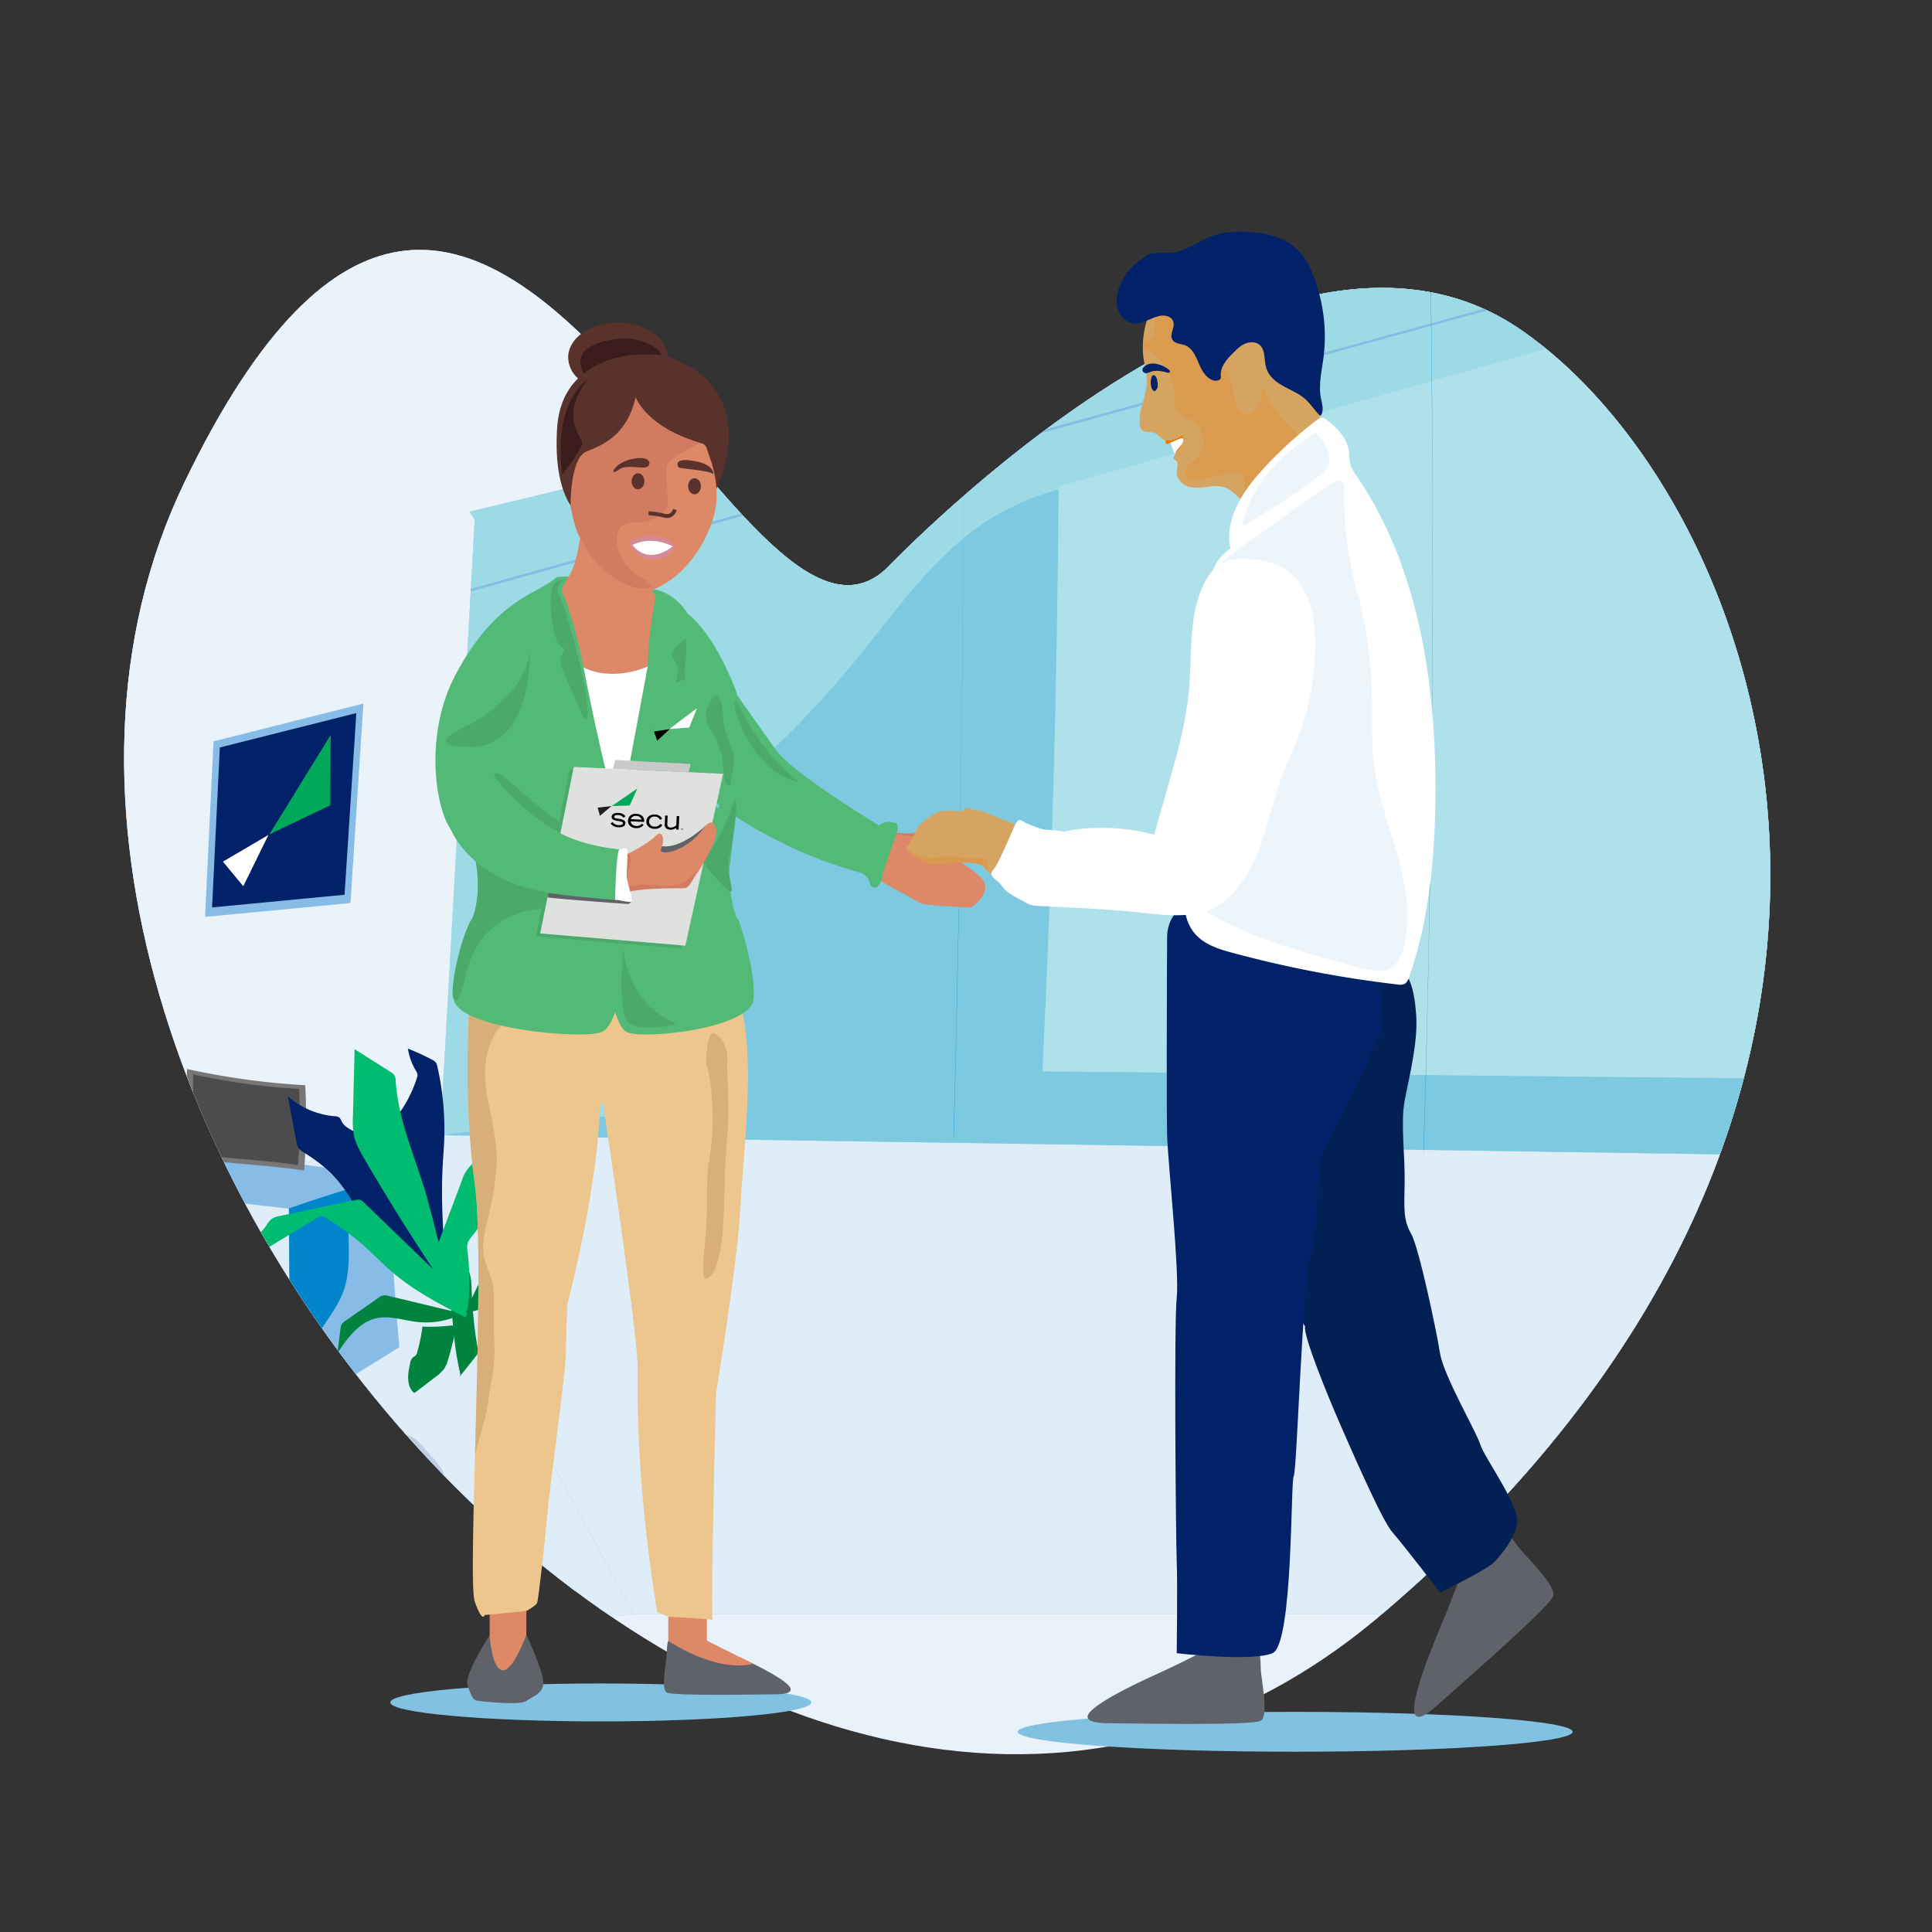 <svg xmlns="http://www.w3.org/2000/svg" xmlns:xlink="http://www.w3.org/1999/xlink" viewBox="0 0 1000 1000"><rect x="0" y="0" width="1000" height="1000" fill="#333333" stroke="none"/><defs><style>.cls-1,.cls-34{fill:none;}.cls-2{fill:#d6a461;}.cls-3{fill:#e9f2fa;}.cls-4{clip-path:url(#clip-path);}.cls-5{fill:#87bce6;}.cls-6{fill:#eaf2fa;}.cls-7{opacity:0.75;}.cls-8{fill:#fcfefd;}.cls-9{opacity:0.15;}.cls-10{fill:#012169;}.cls-11{fill:#0085ca;}.cls-12{fill:#777;}.cls-13{fill:#fff;}.cls-14{fill:#00bc70;}.cls-15{fill:#4c4c4c;}.cls-16{opacity:0.5;}.cls-17,.cls-44{opacity:0.2;}.cls-18{fill:#00c7b1;}.cls-19{fill:#00833e;}.cls-20{fill:#00a95a;}.cls-21{fill:#81c2e2;}.cls-22{fill:#5f6369;}.cls-23{fill:#dd8968;}.cls-24{fill:#edc68e;}.cls-25{clip-path:url(#clip-path-2);}.cls-26{fill:#d8af79;}.cls-27{fill:#52b977;}.cls-28{fill:#59322c;}.cls-29{fill:#4ba96a;}.cls-30{fill:#009448;}.cls-31{fill:#082364;}.cls-32{fill:#3a1c1a;}.cls-33{fill:#d17b61;}.cls-34{stroke:#59322c;stroke-miterlimit:10;stroke-width:2px;}.cls-35{fill:#d68996;}.cls-36{fill:#dfe1df;}.cls-37{fill:#231f20;}.cls-38{fill:#221f1f;}.cls-39{fill:#c9c9c9;}.cls-40{fill:#022054;}.cls-41,.cls-44{fill:#ec7700;}.cls-42{clip-path:url(#clip-path-3);}.cls-43{clip-path:url(#clip-path-4);}</style><clipPath id="clip-path"><path class="cls-1" d="M458.13,294.91c3.94-3.53,201.14-212.65,329.28-124.06s239,400.49-72.75,665.21S-60.65,573.43,95.5,249.61,378.48,366.35,458.13,294.91Z"/></clipPath><clipPath id="clip-path-2"><path class="cls-1" d="M383.23,625.32c1.18-26.18,8.18-77.62,0-105.22-4.25-14.34-15.72-7.78-25.81,2-30.25-1.86-92.68-4.56-114.7,3.12,0,0-2.88,45.34,3,87.22s-4,205,0,216.5,5.19,7,5.19,7l21.56-2.07s4.8-2.68,5.52-4.15,4.45-35.21,5.39-46.87,9.83-75.56,9.6-83.36c-.12-3.94.27-14.67.68-24.34,4.38-17,15.16-62.24,16.83-100.51,3-10.9,3.79-17.23,5.55-10.36,2,7.67,18.68,106,19.21,111.57s-4.43,48.54-3.35,55.57,14,105.38,14,105.38,24.31,2.45,23,1.63c-.91-.57.45-72.24,1.74-117.37C370.61,721.13,382.05,651.49,383.23,625.32Z"/></clipPath><clipPath id="clip-path-3"><path class="cls-2" d="M603.38,149c-9.23,9.69-13.58,24.44-11.23,38.06a67.5,67.5,0,0,1,1.47,9.11c.27,7.73-4,15-3.79,22.75a5.66,5.66,0,0,0,.82,3.13c1.68,2.29,5.2,1.06,7.64,2.35,1.25.66,2.12,2,3.31,2.77,3.09,2.08,7.09.21,10.29-1.65,1.07,1.72.35,4.08-.79,5.74s-2.68,3-3.46,4.94a1.56,1.56,0,0,0,0,1.48c.24.34.67.41,1,.62,1.56.92.69,3.41.44,5.31-.48,3.56,2.28,6.88,5.45,8.06s6.64.75,10,.34,6.83-.77,10,.52c4.12,1.7,6.85,5.94,10.7,8.27,5.25,3.18,11.75,2.38,17.69,1.19a48.82,48.82,0,0,0,13.42-4.25,21.69,21.69,0,0,0,10-10.2c3.3-7.57,1.1-16.45-1.15-24.45l-4-14.23c-2.38-8.44-4.75-16.88-7.67-25.12-4.33-12.23-10.33-24.55-20.6-31.62-11.66-8-26.52-7.8-40.33-6.64-3.66.31-7.87,1-9.76,4.38"/></clipPath><clipPath id="clip-path-4"><path class="cls-1" d="M524.86,426.54s-15.37-6.26-16.53-6.62-8.52-1.73-8.52-1.73-1.25,2.09-3,1.73a33.56,33.56,0,0,0-10.16,0c-3.69.63-10.2,6.62-11.13,7.62s-3.73,7-4.66,9-3.72,1,0,4.47,9.55,7,15,6.24a114.23,114.23,0,0,1,13.84-.73c1.86,0,8.62.18,9.9,2.59s6.13,5.23,6.13,5.23,12.25-20.2,12.54-21.5,1.87-3.42,1.55-4.35S524.86,426.54,524.86,426.54Z"/></clipPath></defs><g id="Become_a_Member" data-name="Become a Member"><path class="cls-3" d="M458.13,294.91c3.94-3.53,201.14-212.65,329.28-124.06s239,400.49-72.75,665.21S-60.65,573.43,95.5,249.61,378.48,366.35,458.13,294.91Z"/><g class="cls-4"><path class="cls-5" d="M1208,759.83a2457.19,2457.19,0,0,1-529.5,30.8c-98.32-4.93-198.22-15.66-294.25,6-84,19-161.33,62.06-245.88,78.45-108.88,21.11-220.83-3.44-329-27.89"/><path class="cls-5" d="M-188.7,852.88c-33.05-32.55-51.38-79.51-49.11-125.84.62-12.75,2.9-25.89,10.07-36.45C-206.58,659.42-160,667-122.6,671c65,7,139.55-13.74,170.45-71.4C74,550.88,62,491,44.77,438.51S5.42,332.14,13.25,277.44c7.39-51.65,41.32-96.55,82.89-128.09S186.7,97.83,235.28,78.77C540.73-41.09,863.24-140.55,1176.57-238V765c-174.7,29.34-321.15,34.52-498.07,25.64-98.32-4.93-198.22-15.66-294.25,6-84,19-161.33,62.06-245.88,78.45-108.88,21.11-220.83-3.44-329-27.89"/><path class="cls-6" d="M-188.7,852.88c-33.05-32.55-51.38-79.51-49.11-125.84.62-12.75,2.9-25.89,10.07-36.45C-206.58,659.42-160,667-122.6,671c65,7,139.55-13.74,170.45-71.4C74,550.88,62,491,44.77,438.51S5.42,332.14,13.25,277.44c7.39-51.65,41.32-96.55,82.89-128.09S186.7,97.83,235.28,78.77C540.73-41.09,863.24-140.55,1176.57-238V765c-174.7,29.34-321.15,34.52-498.07,25.64-98.32-4.93-198.22-15.66-294.25,6-84,19-161.33,62.06-245.88,78.45-108.88,21.11-220.83-3.44-329-27.89"/><path class="cls-5" d="M330,835.45c-54.92,5.17-110.18,5.39-165.34,5.61-40.95.17-82.08.32-122.59-5.66C34.81,834.34,27.37,833,21.26,829,14.43,824.5,10,817.24,5.05,810.77a101.68,101.68,0,0,0-72-38.77c-19-1.41-39.33,2.36-56.29-6.32-7.89-4-14.26-10.44-20.49-16.74l-32.66-33c-6.92-7-14.21-14.7-15.65-24.44,43.1-8.13,86.33-16.29,128-29.85,42.09-13.69,82.44-32.81,125.38-43.51,31.71-7.9,64.31-11.06,96.4-17,10.27-1.88,33.2-11.36,40.49-5.6,1.89,1.5,3.35,6.2,4.49,8.32q19.42,36,38.9,71.92L328,835.42"/><g class="cls-7"><path class="cls-8" d="M330,835.45c-54.92,5.17-110.18,5.39-165.34,5.61-40.95.17-82.08.32-122.59-5.66C34.81,834.34,27.37,833,21.26,829,14.43,824.5,10,817.24,5.05,810.77a101.68,101.68,0,0,0-72-38.77c-19-1.41-39.33,2.36-56.29-6.32-7.89-4-14.26-10.44-20.49-16.74l-32.66-33c-6.92-7-14.21-14.7-15.65-24.44,43.1-8.13,86.33-16.29,128-29.85,42.09-13.69,82.44-32.81,125.38-43.51,31.71-7.9,64.31-11.06,96.4-17,10.27-1.88,33.2-11.36,40.49-5.6,1.89,1.5,3.35,6.2,4.49,8.32q19.42,36,38.9,71.92L328,835.42"/></g><g class="cls-9"><path class="cls-10" d="M154.17,700.27c-20.54-3.71-41.44-5-62.31-5.32-8.87-.11-17.75,0-26.6.62-10.64.78-21.2,2.39-31.74,4C15,702.4-4.32,705.51-19.66,716.31c-3.15,2.22-6.17,4.85-7.77,8.34s-1.43,8,1.28,10.77a13.43,13.43,0,0,0,6,3c16.78,4.89,34.69,2.72,52.07.92q42-4.32,84.31-5.31c2.68-.06,6.22.59,6.5,3.25.1.88-.18,1.94.48,2.53a2.2,2.2,0,0,0,1.68.31c9.58-.82,20.19-2.13,26.46-9.43,3.58-4.17,5.16-9.8,5.13-15.3a44.4,44.4,0,0,0-3.56-16"/></g><path class="cls-10" d="M65.7,610.82l1.6,82.63a4,4,0,0,1-2.36,4.43,334.56,334.56,0,0,1-42.25,22.71c-2.43-35.51-.06-71.16,2.31-106.68.07-1,.22-2.14,1.07-2.66a3.21,3.21,0,0,1,2.15-.2,111.5,111.5,0,0,0,39-1.7"/><path class="cls-5" d="M25.57,611.3l124,14.3a2.39,2.39,0,0,1,2.77,2.83c.09,34.32-2.14,69.58-2.05,103.89,18-11.37,38.37-23.68,56.41-35.05q-3.93-44.32-5.7-88.8c-42.49-5.89-85.18-10.21-127.86-14.53a16.45,16.45,0,0,0-4.32-.06,16.93,16.93,0,0,0-5.1,2.06,229.68,229.68,0,0,1-37,15.61"/><path class="cls-11" d="M149.51,625.47q24-8.38,48.61-15.21c-7,5.22-14.34,11-16.77,19.37-1.27,4.34-1,9-.9,13.47.29,8.81.18,17.86-3,26.09-4.13,10.73-13.1,19.1-16.9,29.95s-4.15,23.22-10.32,32.72Z"/><path class="cls-12" d="M96.87,553.33A383,383,0,0,0,158,561.71a349.39,349.39,0,0,1-.57,44.13c-20.2-3-40.4-3.53-60.59-6.57C97.16,585.41,96.35,553.91,96.87,553.33Z"/><path class="cls-2" d="M4.07,555.46c3.33-2.53,3.35-7.59,2-11.56s-3.64-7.67-4-11.83c-.57-6.59,4.4-13,10.73-14.84s13.49.36,18.31,4.88c2.69,2.52,4.83,6,4.62,9.67a7.06,7.06,0,0,0,.12,3.24c.32.74,1,1.28,1.32,2,1.2,2.59-2.18,5.1-2.37,8-.08,1.22.44,2.42.32,3.64a4.7,4.7,0,0,1-3.46,3.67,13.73,13.73,0,0,1-5.31.21,7.52,7.52,0,0,1-2.21,5.09,16,16,0,0,0-2.64,2.56,7.69,7.69,0,0,0-.75,4.61c.38,8.37,1.29,17.07,5.73,24.18,2.69,4.3,6.53,7.75,9.82,11.62a56.22,56.22,0,0,1,6.93,10.29,8,8,0,0,0,2,2.76c1.35,1,3.22,1,4.93.93A99,99,0,0,0,74.35,610c5.16-1.66,10.42-3.78,15.82-3.23,1.73.18,3.74.93,4.1,2.63a3.28,3.28,0,0,1-2.1,3.4,10,10,0,0,1-4.25.51,147.89,147.89,0,0,0-23.51,1.45c-4.49.64-9,1.49-13.53,1C42,614.87,34.35,609,28.42,602.3c-6.83-7.69-12.06-16.66-16.72-25.82-3.42-6.71-6.62-13.86-6.53-21.39"/><path class="cls-13" d="M-4.73,563.94a24.91,24.91,0,0,0,5.52-2.86,8.42,8.42,0,0,0,3.41-5,2.51,2.51,0,0,1,.44-1.33,2.06,2.06,0,0,1,1.46-.49,29.22,29.22,0,0,1,17.49,4.63,1.3,1.3,0,0,1,.62.67,1.41,1.41,0,0,1-.13.85l-1.5,3.78a1.38,1.38,0,0,1-.43.65,1.38,1.38,0,0,1-.64.16L3.18,566.32c-2.74.2-6,.17-7.6-2.07"/><path d="M45.51,726.06l-1,3.22a2.28,2.28,0,0,0-.15,1c.12.66.83,1.05,1.47,1.26a17.65,17.65,0,0,0,4.81.63c5.64.21,11.29.38,16.93.31a5.55,5.55,0,0,0,2.94-.58c.86-.53,1.39-3.44.83-4.28a2.94,2.94,0,0,0-2.52-.89l-6.37-.1a11.91,11.91,0,0,1-5.31-.9c-1.61-.84-2.84-1-2.32-2.75a19.18,19.18,0,0,0-10.44,3.94"/><path class="cls-11" d="M53.86,648a18.52,18.52,0,0,1,8,1.18A8.58,8.58,0,0,1,67,655.06a15.14,15.14,0,0,1-.4,5.39c-1.16,6.39-1.18,12.89-1.65,19.35s-1.77,12.56-2.15,19a112.5,112.5,0,0,1-4.13,24.16,4.26,4.26,0,0,1-.74,1.65,4.06,4.06,0,0,1-2.2,1.11,28.14,28.14,0,0,1-12.15.34,173.22,173.22,0,0,1,3.55-47.58,26.33,26.33,0,0,0,.87-6.1,45.17,45.17,0,0,1-20,1.54,13.3,13.3,0,0,1-4.6-1.36c-3.84-2.13-3.1-6.09-2-9.66,1-3.08,3.46-4.64,6.1-6.31A53.19,53.19,0,0,1,53.86,648Z"/><path class="cls-14" d="M-10.16,569.49a14.3,14.3,0,0,1,3.27-5.56c2.06-1.92,5-2.59,7.75-2.93a45.91,45.91,0,0,1,28.3,5.8,17.46,17.46,0,0,1,4.65,3.61A21.16,21.16,0,0,1,37,576.22c4.88,11.83,8,24.63,14.2,35.7l20.63-3.32a7.69,7.69,0,0,1,3.34-.05c1.82.51,3,2.22,4,3.81a2.55,2.55,0,0,1,.58,1.88c-.18.69-.9,1.09-1.56,1.39-8.87,4-18.78,5.06-28.51,5.71a21.23,21.23,0,0,1-5.69-.15c-4-.83-7.17-3.8-10.1-6.65a108.53,108.53,0,0,1-3.49,41.2,8.16,8.16,0,0,1-1,2.44c-1.41,2.08-4.32,2.5-6.83,2.22-6.52-.73-12.27-4.89-16.35-10S-.51,639.1-3.11,633.07l-7-16.21c-2-4.53-4.87-9.27-5.24-14.23A77.93,77.93,0,0,1-10.16,569.49Z"/><path d="M10.88,681.38q-1.16,24.6-4,49.1c-.22,1.91,2.78,1.9,3,0q2.83-24.48,4-49.1c.09-1.93-2.91-1.93-3,0Z"/><path d="M21,680.12q.91,28.59,2.47,57.15c.11,1.92,3.11,1.93,3,0Q24.88,708.71,24,680.12c-.06-1.92-3.06-1.93-3,0Z"/><path d="M45.58,674c2,19.75,3.15,39.59,3.59,59.44,0,1.92,3,1.93,3,0-.44-19.85-1.6-39.69-3.59-59.44-.19-1.9-3.19-1.92-3,0Z"/><path class="cls-5" d="M-25.73,619.65q1.56,28.79,5.56,57.37a2.94,2.94,0,0,0,.59,1.67,3.05,3.05,0,0,0,1.94.73c10.5,1.31,21.08,2.52,31.64,1.82,12.37-.81,24.4-4.23,36.32-7.62A7.18,7.18,0,0,0,54,671.76c.9-1,1-2.93-.24-3.62a77,77,0,0,1-23.41,5.48,2,2,0,0,1-1.68-.42,2,2,0,0,1-.31-1.28q-.27-26-.55-52a33.12,33.12,0,0,0-.72-7.9c-1.57-6.08-6.57-10.84-12.29-13.4s-12.13-3.19-18.4-3.25c-6.78-.07-13.87.56-19.64,4.14a7,7,0,0,0-2.82,2.79,7.8,7.8,0,0,0-.54,3.07,82.62,82.62,0,0,0,.81,14.91"/><path class="cls-15" d="M100.14,556.12a342.11,342.11,0,0,0,54.64,7.49,312.53,312.53,0,0,1-.51,39.43c-18.05-2.71-36.1-3.15-54.15-5.86C100.4,584.79,99.67,556.64,100.14,556.12Z"/><path class="cls-5" d="M1177.76,835.31c2.94-.12,6.14-.34,8.31-2.33,2.73-2.51,2.73-6.75,2.52-10.45q-7.38-132-14.77-264-199.6,1.25-399.21-1.19-59.05-.72-118.1-1.76c-36.41-.64-108.3-1.05-113.38-.6-75.81,6.7-152.82,15.06-228.68,22.79-39.32,4-78.76,8.15-117.65,15L328,835.42Z"/><g class="cls-7"><path class="cls-8" d="M1177.76,835.31c2.94-.12,6.14-.34,8.31-2.33,2.73-2.51,2.73-6.75,2.52-10.45q-7.38-132-14.77-264-199.6,1.25-399.21-1.19-59.05-.72-118.1-1.76c-36.41-.64-108.3-1.05-113.38-.6-75.81,6.7-152.82,15.06-228.68,22.79-39.32,4-78.76,8.15-117.65,15L328,835.42Z"/></g><path class="cls-5" d="M245.73,268.94,227.86,587.58c323,4.69,619.37,9.38,942.34,14.07l.85-606.72C855.76,74.42,559.57,190.87,242.94,264.83"/><g class="cls-16"><path class="cls-13" d="M245.73,268.94,227.86,587.58c323,4.69,619.37,9.38,942.34,14.07l.85-606.72C855.76,74.42,559.57,190.87,242.94,264.83"/></g><g class="cls-17"><path class="cls-18" d="M245.73,268.94,227.86,587.58c323,4.69,619.37,9.38,942.34,14.07l.85-606.72C855.76,74.42,559.57,190.87,242.94,264.83"/></g><path class="cls-5" d="M243.59,306.13Q333.74,281,423.93,256q91.26-25.3,182.57-50.47,91.08-25.11,182.22-50.07,91.39-25,182.83-49.91,90.4-24.6,180.87-49l22.71-6.13c.11,0-.1-1.23,0-1.25Q1084.77,73.5,994.45,98.05q-91.4,24.84-182.74,49.84-91.14,24.95-182.23,50-91.35,25.15-182.68,50.46-90.3,25-180.55,50.17l-22.66,6.32c-.12,0,.1,1.22,0,1.25Z"/><g class="cls-17"><path class="cls-11" d="M314.45,577.77c-28.32,2.89-56.7,5.84-84.89,9.83,322.31,4.68,618.24,9.37,940.64,14l0-35.09c0-6.15,1.53-14.53,0-20.5-2.5-9.91-12.91-12.55-21.5-18.35-39.32-26.52-69-64.31-105.11-94.69-79.56-67-184-94.29-280.11-134.11C722.69,282,682.52,262.4,639.31,253s-91-7.41-128.16,16.55c-28.24,18.2-47.53,47-68.84,72.94a489.8,489.8,0,0,1-91.16,85.81c-17.09,12.38-35.7,24.44-45.45,43.14-9.39,18-9.05,39.59-4.92,59.45a170.76,170.76,0,0,0,16.12,44.82"/><path class="cls-8" d="M547.93,251.82q-1,151.41-8.38,302.71c212.94,2.07,418.56,4.14,631.5,6.21,2.81,0,5.72-433.19-.42-484.33C963.26,134.22,547.93,251.82,547.93,251.82Z"/></g><path class="cls-11" d="M740.27,130.84q1.4,90.39,1.18,180.81-.23,90.14-2,180.27-1,50.67-2.54,101.32c0,1.5,0,3.64,0,4.82q2.76-92.1,3.88-184.24,1.13-91.92.61-183.87-.27-51.72-1.07-103.43c0-1,0,.81,0,.9q0,1.71,0,3.42Z"/><path class="cls-11" d="M498.92,202.57q-.1,74.91-.93,149.83-.83,74.46-2.37,148.89-.87,42.19-2,84.38c0,1.5,0,3.64,0,4.82q2-75.9,3.24-151.82,1.25-75.48,1.74-151,.28-42.57.34-85.14a12.31,12.31,0,0,1,0-2.5,12.28,12.28,0,0,0,0,2.5Z"/><g class="cls-9"><path class="cls-10" d="M180.28,734.78a34,34,0,0,0,17.78,12.1c2.63.75,5.41,1.19,7.72,2.65a20.13,20.13,0,0,1,3.91,3.53l17.72,19.13a26.62,26.62,0,0,0,2.13-7.47,6.83,6.83,0,0,0,0-2.59,7.61,7.61,0,0,0-1.46-2.54,142,142,0,0,0-10.66-12.34,19.49,19.49,0,0,0-3.95-3.37,23.72,23.72,0,0,0-5.7-2.08A95.58,95.58,0,0,1,194.34,737c-4.47-2-9.46-4.41-14.05-2.7"/></g><path class="cls-19" d="M238.29,711.55c-1-4.67-1.95-9.39-2.59-14.14-1.46-10.9-1.56-22.06-4.62-32.62-2.42-8.36-6.68-16.28-7.51-24.94a64.35,64.35,0,0,1,3.82,7.14L235,662.81a111.89,111.89,0,0,1,.65-15.53c1.4,3.43,4.54,5.86,6.31,9.12,2.08,3.84,2.08,8.42,2.21,12.78a229,229,0,0,0,3.21,29.64,3.45,3.45,0,0,1,0,1.43,3.55,3.55,0,0,1-.76,1.31l-8.7,11"/><path class="cls-10" d="M210.88,542.67a116.62,116.62,0,0,1,12.72,5.81,5.33,5.33,0,0,1,2.12,1.65,5.59,5.59,0,0,1,.6,1.69,146.37,146.37,0,0,1,3.58,38.86c-.17,4.08-.52,8.14-.74,12.22-1.18,20.91.66,41.87,2.49,62.74A343.81,343.81,0,0,1,202,584.44a4,4,0,0,1-.11-1.84,4.06,4.06,0,0,1,1-1.58,66.35,66.35,0,0,0,12.88-23,4.6,4.6,0,0,0,.31-2,5,5,0,0,0-.81-1.8A31.44,31.44,0,0,1,211.18,543"/><path class="cls-10" d="M188.87,589.91c-2.89-4.31-9.75-4.83-12.05-9.49a5.6,5.6,0,0,0-1.13-1.92,4.18,4.18,0,0,0-2.52-.74A42.31,42.31,0,0,1,149,567.47l4.46,23.71a7.93,7.93,0,0,0,1,3,8.06,8.06,0,0,0,2.63,2.25,86.82,86.82,0,0,1,13.12,9.72c13.33,12.55,19,31.7,32.58,44,4.52,4.09,9.77,7.28,15,10.45l9.72,5.9c.5-3.71-1.26-7.3-2.41-10.87-1.33-4.11-1.87-8.44-3-12.61-2.1-7.67-6.19-14.62-10.38-21.39-7.74-12.51-16.06-24.84-26.74-35"/><path class="cls-19" d="M241.69,694.55a72.5,72.5,0,0,0-6.35-3.9q-1.43,6.51-3.35,12.89a17.8,17.8,0,0,1-1.91,4.64,19.19,19.19,0,0,1-4.63,4.49l-10.46,8a.92.92,0,0,1-.5.25.94.94,0,0,1-.64-.36c-3.62-3.75-2.73-9.8-1.59-14.89a5.13,5.13,0,0,1,1.56-3.18,13.62,13.62,0,0,0,1.26-.82,3.58,3.58,0,0,0,.86-1.74,95.23,95.23,0,0,0,2.73-13.27,91.39,91.39,0,0,0,14.13-.5,4.79,4.79,0,0,1,2.2.08,4.62,4.62,0,0,1,1.59,1.19l5.52,5.5"/><path class="cls-19" d="M240.59,679.38a42.21,42.21,0,0,1-25,4.82c-6.93-.82-13.89-3.37-20.72-1.89-9.1,2-15.13,10.38-20.26,18.16l1.64-12.72a5.59,5.59,0,0,1,.77-2.58,5.52,5.52,0,0,1,1.44-1.28L195.56,672a5.47,5.47,0,0,1,5.68-1.21l36.26,8.71"/><path class="cls-19" d="M240.44,679.78l9.32-19.38a7.94,7.94,0,0,1,1.94-2.85,8.08,8.08,0,0,1,2.22-1.1l6.49-2.4a2.3,2.3,0,0,1,1.38-.21,2.35,2.35,0,0,1,1,.81L282,677.19a18.43,18.43,0,0,1,2.35,3.22c1.76,3.37,1.22,7.42.63,11.17a151.9,151.9,0,0,0-30.5-24.13c-1.75,2.38-1.2,5.91-3,8.24-2.51,3.22-7.91,2.29-11,5"/><path class="cls-14" d="M241,681.94c-12.9-6.66-25.93-13.4-37.06-22.74-6.74-5.65-12.69-12.19-19.5-17.76a179.9,179.9,0,0,0-15.1-10.72,4,4,0,0,0-5.52-.22l-29.22,17.81a16.23,16.23,0,0,0-3.12,2.26,16.64,16.64,0,0,0-2.47,3.56L118.8,672a201.58,201.58,0,0,1,2.51-22.72,7,7,0,0,1,1.32-3.58,8.23,8.23,0,0,1,3.29-1.85,26.76,26.76,0,0,0,12-9.66,12.75,12.75,0,0,1,2.7-3.3,10.2,10.2,0,0,1,4-1.46L184,621.13a5.49,5.49,0,0,1,2.13-.15,5.26,5.26,0,0,1,2.41,1.59l35.79,34.57q-18.82-28.3-35.95-57.7c-2-3.44-4-7-5-10.82a42.17,42.17,0,0,1-.69-11.06l.86-34.5,18.57,11.75a6.43,6.43,0,0,1,1.92,1.63,6.55,6.55,0,0,1,.79,3.28c1.3,20,9.89,38.7,15.56,57.94,3,10,5.12,20.28,8.16,30.28a182.85,182.85,0,0,0,13.21,32.14"/><path class="cls-14" d="M240.78,680.78,227.69,652.2a9.74,9.74,0,0,1-.42-9.83q5.89-15.66,11.8-31.3a18.34,18.34,0,0,1,5.92-9l27.15-25.88a21.84,21.84,0,0,1,4.86-3.83,20.64,20.64,0,0,1,5.34-1.69,146.89,146.89,0,0,1,19.48-2.78c-9.84,8.7-23.6,13.83-29.4,25.62-3.3,6.72-3.39,14.52-5.42,21.72a12.45,12.45,0,0,1-2.41,5,18.19,18.19,0,0,1-4,2.92c-6.84,4.38-11.92,11-16.84,17.44a9.51,9.51,0,0,0-1.7,2.87,10,10,0,0,0-.06,4.19,124.31,124.31,0,0,1,.27,28.27c-.18,1.67-.79,3.76-2.46,3.92"/><polygon class="cls-5" points="188.09 364.17 110.53 383.71 106.12 474.59 181.4 467.4 188.09 364.17"/><polygon class="cls-10" points="184.44 369.09 113.79 386.89 109.77 469.67 178.34 463.12 184.44 369.09"/><polygon class="cls-13" points="138.96 432.15 115.38 445.99 125.93 458.71 138.96 432.15"/><polygon class="cls-20" points="171.15 380.44 139.44 431.85 170.96 416.8 171.15 380.44"/></g><ellipse class="cls-21" cx="310.98" cy="881.18" rx="108.98" ry="9.82"/><path class="cls-22" d="M253.45,846.38S239.93,867.12,242,872.51s2.59,7.57,5.61,7.88,21.4,2.49,24.84,0,8.52-3.6,8.79-9.12-8.49-24.6-8.79-24.89S253.45,846.38,253.45,846.38Z"/><path class="cls-22" d="M345.86,849.29s-.71,1.65-.74,6.16-3.29,18.62,0,20.58,50.52.94,56.13.94,12.16-.94,4.68-6.55-20.48-11.33-26.14-14.08-13.91-7.05-13.91-7.05Z"/><path class="cls-23" d="M253.45,831.87v14.51h0c.14,2.23,1.33,17.28,6.53,18.14s11.5-15.78,12.36-18.14h.1V833.94Z"/><path class="cls-23" d="M365.88,849.29V834.35l-20,2.52v12.42s24.25,16.66,44,11.88Z"/><path class="cls-24" d="M383.23,625.32c1.18-26.18,8.18-77.62,0-105.22-4.25-14.34-15.72-7.78-25.81,2-30.25-1.86-92.68-4.56-114.7,3.12,0,0-2.88,45.34,3,87.22s-4,205,0,216.5,5.19,7,5.19,7l21.56-2.07s4.8-2.68,5.52-4.15,4.45-35.21,5.39-46.87,9.83-75.56,9.6-83.36c-.12-3.94.27-14.67.68-24.34,4.38-17,15.16-62.24,16.83-100.51,3-10.9,3.79-17.23,5.55-10.36,2,7.67,18.68,106,19.21,111.57s-4.43,48.54-3.35,55.57,14,105.38,14,105.38,20.14,1.13,23,1.63c-.91-.57.45-72.24,1.74-117.37C370.61,721.13,382.05,651.49,383.23,625.32Z"/><g class="cls-25"><path class="cls-26" d="M259.46,530.84s-12.56,11.24-6.95,38.37,5.45,30.56,3.19,46.15-7.95,27.27-4.63,37.33,5,9.46,4.63,26.13,1.3,21.52-.94,33.6-1.73,14.11-3.86,22l-14.29,52.77s-.93-249.95,0-251.73,1.65-16.52,2.23-17.57,16.86,7.37,16.86,7.37Z"/></g><path class="cls-27" d="M379.75,429.74c.52,1.72-5.11,33.54-2.51,42.77S278,460.33,278,460.33V424.59L306.67,422s27.38.86,28.57,0,33-8.1,33-8.1Z"/><path class="cls-27" d="M377.24,451s.64,19.83,5.12,25.58c0,0-12.16,4.48-84.11,7.68l-56.66-2.1s9.49-15.17,4.46-37.4"/><path class="cls-27" d="M379.75,429.74c-51.48-16.62,12.75-42.49.92-72.87s-24.54-39-24.54-39C348.78,306.08,338.44,305,338.44,305c-30.49-8.74-50.33-6.29-50.33-6.29-9.83,9.15-30.94,10.46-52.25,50.36-22.05,41.3-4,96.35,6,81"/><path class="cls-28" d="M288.34,222c.71-12.09,5-20.41,10.87-26.13A14.87,14.87,0,0,1,294.09,185c0-10,11.53-18.07,25.75-18.07,14,0,25.44,7.89,25.73,17.7C396.33,202.35,370.84,253,370.84,253l-65.55,17.27S285.78,265.47,288.34,222Z"/><path class="cls-23" d="M329,205.67s5.76,16,34.86,24a4.41,4.41,0,0,1,2.13,3c.64,2.34,5.65,13.32,4.9,26.33s-11.83,37.52-32.4,46c0,0-1.17.64-.54,1.6s1.39,1.91,1.28,2.87-3.83,20-3.94,35.5c0,0-16,8.85-33.15.53,0,0-5.55-27.18-11-38.48,0,0-1.39-2.12,3-8.31s6.08-20.36,6.08-20.36-9.7-14.71.32-41a7.76,7.76,0,0,1,5.54-4.16C310.3,232.21,327.25,222.83,329,205.67Z"/><path class="cls-29" d="M355,330.55s-8.31,5.75-7,9.43,9.27,5.6-8.8,33.58c0,0-1.43,3.2,1.44,1.44s16-15.78,14.39-22-.05-10.82.14-14.34S355,330.55,355,330.55Z"/><path class="cls-29" d="M290.9,300.54s-3.84,3.62-1.71,6.82,16,48.08,14.71,63.75c0,0,0,5.43-4.58-5.87s-11.2-22.17-8.85-25.69,2-3.51-1.07-5.75S280.56,299.15,290.9,300.54Z"/><path class="cls-30" d="M337,437A108.75,108.75,0,0,0,318.4,441c-8.1,2.77-11.73-5.76-11.73-5.76s9.67,3.84,15.17,2.13S338.58,435.07,337,437Z"/><path class="cls-30" d="M306.82,458.3a109.33,109.33,0,0,1,18.62,4.05c8.1,2.78,11.73-5.75,11.73-5.75s-9.67,3.84-15.18,2.13S305.25,456.39,306.82,458.3Z"/><ellipse class="cls-31" cx="322.71" cy="435.92" rx="2.08" ry="3.2"/><ellipse class="cls-31" cx="322.71" cy="460.33" rx="2.08" ry="3.2"/><path class="cls-32" d="M304,196.71s-17.71,10.08-13.08,48.93c0,0,10.39-12.95,10.39-16.31S289.41,215.9,304,196.71Z"/><path class="cls-32" d="M342.86,183.92s-24.94-3.84-40.61,9.43c0,0-8.8-12.63,12.15-17.1S342.86,183.92,342.86,183.92Z"/><path class="cls-13" d="M320.64,422c.27.62,14.6-77,14.6-77s-17.32,8.16-33.15.53C302.09,345.52,313.4,405.48,320.64,422Z"/><path class="cls-33" d="M362.65,229.32s-16.08,6.67-17.46,12,1.49,18.39,0,21.16-4.91,8-17.7,8-10.14,20.25,3.51,27.93-.74,6.39-3.62,5.32S301.8,296,295.3,262.11c0,0-.32-25.16,8.31-28.46s21-8.64,25.36-27.93C328.89,205.6,334,221.05,362.65,229.32Z"/><ellipse class="cls-28" cx="359.48" cy="251.69" rx="3.3" ry="4.16"/><ellipse class="cls-28" cx="330.24" cy="249.11" rx="3.3" ry="4.16"/><path class="cls-28" d="M369.21,245.4s.86-4.9-10-6.82-8.52,2.77-7.88,3.41S366.66,243.27,369.21,245.4Z"/><path class="cls-28" d="M317.52,243.62s2.06-4.94,11.24-6.33,8.63,4.58,4.74,4.71-9.63-1.42-13.05,1S317.52,243.62,317.52,243.62Z"/><path class="cls-34" d="M335.72,265.66a47.23,47.23,0,0,1,8.31,1.28c4.05,1.07,5.33-3.2,5.33-3.2"/><path class="cls-35" d="M349.3,283.61a12.27,12.27,0,0,1-8.22,5.81c-5.86,1.17-11.68-1-14.52-7.14,0,0-.69-2.33-.07-2.72S344.13,273.21,349.3,283.61Z"/><path class="cls-13" d="M348.16,282.81s-11.88,10.34-20.8-.65C327.36,282.16,336.18,276.74,348.16,282.81Z"/><path class="cls-27" d="M382.36,476.27s8.9,25.7,7.7,40.76-55.41,21.09-65.27,17.32S313,484.58,313,484.58a20.31,20.31,0,0,1,18-12C344.6,471.85,382.36,476.27,382.36,476.27Z"/><path class="cls-27" d="M243.84,476.27s-10.39,25.7-9,40.76S299.5,538.12,311,534.35s13.8-49.77,13.8-49.77-5-11.23-20.93-12S243.84,476.27,243.84,476.27Z"/><path class="cls-29" d="M322.71,491.63c-.29-2.25-3,32.38,2.08,37.25s21.38,2.58,24.53,1.43S327.11,525.39,322.71,491.63Z"/><path class="cls-27" d="M386.54,400.49S378,425.9,378,435.92,368.87,425,368.87,425l10.88-24.55Z"/><path class="cls-33" d="M488.88,440.36s12.37-4.25,12.37-7.3-8.41-1.05-10.7-1.48-15.44-1.45-18.53-.25c0,0-8.14.53-12.88-1.58s6,8.85,6.58,8.85S488.88,440.36,488.88,440.36Z"/><path class="cls-23" d="M455.06,455.55s20.21,11.32,22.07,12.18,24.35,2.15,25.5,1.86,10.68-7.72,6.16-14S489,441.94,488.88,440.36s10.31-4.58,9.74-6.3-10.57,0-14.29-1.43a14.83,14.83,0,0,0-10.21,0c-3,1-10.6-1.68-13-.91S455.06,455.55,455.06,455.55Z"/><path class="cls-27" d="M374.12,349.38s-35.27-3.49-35.15,22.88c.06,14.84,16.81,34,42,50.52a233.07,233.07,0,0,0,70.45,30.52l7.67-23.55S410.62,400.92,401.5,388Z"/><path class="cls-27" d="M445.54,451.75s3.75,1.75,4.32,4.23,1.34,3.25,2.68,3.44,3.44-1.55,4.2-6.12,7.86-22.36,7.85-24,.17-3.52-1.74-3.52-2.67-.95-5.15,0-4.59,2.29-4.78,4.58S445.54,451.75,445.54,451.75Z"/><path class="cls-29" d="M413.38,404.9S394,389.74,384.08,368,382.52,397.84,413.38,404.9Z"/><path class="cls-29" d="M320.56,439.63s-29.45,2.82-62.23-34.48c0,0-5.9-6.42,0-4.66S287.07,431.46,320.56,439.63Z"/><path class="cls-29" d="M311.27,462.91s-32.71,1.84-55.57-5.78c0,0-5.45.71-6.28,9.69s-7.83,15.29-7.83,15.29,9-13,4.46-37.4C246.05,444.71,266.76,462.55,311.27,462.91Z"/><path class="cls-29" d="M311.27,462.91s2.56,4.22-10.85,5.94-51.82-4.29-59.91,38.68c0,0-3.24,13.84-5.66,9.5s3.4-31.32,9-40.76a43.09,43.09,0,0,0,5.58-19.67l6.28.53S304.44,463,311.27,462.91Z"/><path class="cls-29" d="M380.23,414s-8.29,23.66-13.2,25.8-4.4,4.47-1.82,8.1,12.94,16,13.46,13.22-3.1-12.16-1.29-17.7S382.81,412.68,380.23,414Z"/><path class="cls-29" d="M244.8,374.15c1.92-1.37,28.19-15.46,29.46-38.16,0,0,1.88,49.66-29.46,50.58S244.8,374.15,244.8,374.15Z"/><polygon class="cls-29" points="352.6 490.98 372.13 402.02 294.86 398.45 277.46 484.64 352.6 490.98"/><polygon class="cls-36" points="354.74 489.48 374.27 400.53 297 396.96 279.6 483.15 354.74 489.48"/><path class="cls-27" d="M233,428.51s13.65,38.58,78.26,34.4l.7-18.2s-40.29-16.62-60.64-49.31S233,428.51,233,428.51Z"/><path class="cls-27" d="M320.56,439.63S299.2,438,285.73,428.75s.56,8.83.56,8.83S318.54,444.93,320.56,439.63Z"/><path class="cls-22" d="M326.68,466.74a2.44,2.44,0,0,1-2.57,1.11c-2-.14-34.91-2.48-40.74-3.39l.8-3.93Z"/><path class="cls-27" d="M320.56,439.63s-16.18-.33-23.5-2.53S294.49,451,294.49,451s10.35,10.57,24,14.88C318.49,465.83,318.4,443.34,320.56,439.63Z"/><path class="cls-27" d="M318.49,465.83s-33-2.66-36.19-4.14,1.79-6.73,2.18-6.45,28.07,4.51,28.07,4.51Z"/><path d="M338.57,378.63l6.95-1.09,1.17-.18-6.52,6-1.6-4.49Z"/><path class="cls-13" d="M360.69,366.75l-2.19,5.4c-.59,1.47-1.16,2.94-1.75,4.44l-10.06.75,0,0a3.21,3.21,0,0,1,.46-.51q6.39-4.85,12.79-9.68a5.07,5.07,0,0,1,.72-.4Z"/><polygon class="cls-37" points="316.54 417.21 309.34 418.03 310.53 422.25 316.54 417.21"/><polygon class="cls-20" points="329.9 408.14 316.69 417.19 325.94 416.93 329.9 408.14"/><path d="M316.1,426.35l-.07-.08.94-.74.08-.07.06.09a4,4,0,0,0,3.1,1.53h0a3.85,3.85,0,0,0,1.54-.19h0a.89.89,0,0,0,.65-.76h0a.7.7,0,0,0-.46-.68h0a4.74,4.74,0,0,0-1.29-.38h0a11.47,11.47,0,0,1-3.14-.77h0a1.59,1.59,0,0,1-.92-1.53h0a1.86,1.86,0,0,1,1.16-1.64h0a4.69,4.69,0,0,1,2.22-.36h0c2.44.11,3.32,1.15,3.67,1.67h0l.05.08-.94.74-.06-.08a3.43,3.43,0,0,0-2.78-1.31h0a3.26,3.26,0,0,0-1.49.2h0a.79.79,0,0,0-.51.7h0c0,.28.14.45.46.61h0a5.5,5.5,0,0,0,1.29.35h0a10.48,10.48,0,0,1,3.15.79h0a1.66,1.66,0,0,1,.91,1.6h0a1.89,1.89,0,0,1-1.17,1.68h0a5.39,5.39,0,0,1-2.48.38h0a5.06,5.06,0,0,1-3.95-1.82Z"/><path d="M333,427l.1.07-.09.09a4.64,4.64,0,0,1-4,1.46h0a4.4,4.4,0,0,1-2.95-1.2h0a3.56,3.56,0,0,1-1-2.72h0a3.47,3.47,0,0,1,1.29-2.61h0a4.25,4.25,0,0,1,2.9-.87h0a5,5,0,0,1,3,1h0a3.47,3.47,0,0,1,1.17,3h0v.11h0v.1l-7-.33a2.74,2.74,0,0,0,2.83,2.41h0a3.15,3.15,0,0,0,2.9-1.15h0l.06-.07.91.7m-1.06-2.73a2.64,2.64,0,0,0-2.72-1.94h0a2.52,2.52,0,0,0-2.81,1.68h0l5.53.26Z"/><path d="M338.62,429a4.62,4.62,0,0,1-3.07-1.21h0a3.52,3.52,0,0,1-1-2.7h0a3.41,3.41,0,0,1,1.39-2.68h0a4.66,4.66,0,0,1,3-.8h0a4.13,4.13,0,0,1,3.74,2.08h0l.05.09-1.08.53-.09,0,0-.09a2.9,2.9,0,0,0-2.62-1.55h0a2.62,2.62,0,0,0-3,2.54h0a2.73,2.73,0,0,0,2.87,2.65h0a3,3,0,0,0,2.9-1.37h0l0-.08,1.12.66-.06.09a4.19,4.19,0,0,1-4.07,1.8h0Z"/><path d="M347,429.43a4,4,0,0,1-1.84-.48h0a2.31,2.31,0,0,1-1.1-2.27h0l.21-4.57,1.32.06-.2,4.36v.05h0A1.49,1.49,0,0,0,346,428h0a2.4,2.4,0,0,0,1.22.34h0a4.08,4.08,0,0,0,2.83-1.17h0l.22-4.78,1.32.06-.33,6.87v.1l-1.32-.06,0-.87a4.63,4.63,0,0,1-2.95.94Zm4.13-.12v0Z"/><path class="cls-38" d="M352.78,428.82v.08h-.23l0,.59h-.09l0-.59h-.22v-.08Z"/><path class="cls-38" d="M352.86,428.83H353l.17.58.21-.56h.13l0,.67h-.08V429l-.21.55h-.09l-.17-.57v.17l0,.39h-.09Z"/><path class="cls-22" d="M365.88,426.78s-14.06,13.85-24.48,10.91c0,0-3,2.85-.82,3.9S363.53,439.65,365.88,426.78Z"/><path class="cls-23" d="M324.44,442.21s11.28-5.55,14.9-9.52,5,2.57,2.85,6.5,12.32,2.94,22.32-11c0,0,4.71-6.24,6.17,1.16s-14.09,29.74-15.95,30.26S329,458.09,321.92,463A27.61,27.61,0,0,1,324.44,442.21Z"/><path class="cls-33" d="M324.44,442.21s1.46-.74,2.08,1.57-3.52,13.27-1.46,14.35,4.76-.29,7.65-.37,15.67,1.87,20.19-.51,8.11-7.33,8.11-7.33-3.41,9.44-6.28,9.71-27.2-.39-32.81,3.36C321.92,463,320.94,449.2,324.44,442.21Z"/><path class="cls-13" d="M320.17,465.85s.5.13,1.22.29c1.61.36,4.34.89,5.29.6,1.37-.43-2.15-10.06-2.28-12.85s.69-13.1.25-14.26-3.19,0-4.09,0-2.42,26.2-2.07,26.2Z"/><polygon class="cls-39" points="356.48 399.71 357.49 395.4 318.44 393.36 317.23 397.9 356.48 399.71"/><path class="cls-29" d="M378,406.74s2.73-14,1.77-16.49-5.33-13.3-5.48-18.2-1.29-15.66-5.4-10.75-4.6,11.41-1.08,16.58,3.09,5.38,5.18,10.89S373.42,407,378,406.74Z"/><path class="cls-26" d="M365.44,550.45c3.07,8.47,4.61,30.3,2.44,44.17s-1.81,14.35-2,32.35-4.49,35.78,0,34.84,7.6-14.22,8.39-26.75.81-34.32,2.2-47.28-.45-32.07,0-39.82-6.42-15.41-8.59-12.52S365.44,550.45,365.44,550.45Z"/><path class="cls-24" d="M311.46,566.85S330,689,330,707s-.75,59.71,10.12,127.35l5.74,2.52s5.28-4.14,5.71-5S335.34,583,335.67,580.49s-13.92-25.94-13.92-25.94-12.69-2.46-12.22,0S311.46,566.85,311.46,566.85Z"/><ellipse class="cls-21" cx="670.41" cy="896.37" rx="143.59" ry="10.32"/><path class="cls-22" d="M651.53,854.46s1,2.23,1,8.35,4.59,25.2,0,27.86-70.5,1.27-78.34,1.27-17-1.27-6.52-8.87,28.57-15.33,36.48-19.06,19.4-9.55,19.4-9.55Z"/><path class="cls-22" d="M779,792.77s2.27,1.4,6.36,7.15,20.36,20.51,18.55,26.28-54.2,51.17-60.31,56.72-14.1,10.84-11-3.73,12.1-34.72,15.79-43.85,8.79-22.76,8.79-22.76Z"/><path class="cls-40" d="M675.55,686.56c-1.42,4.14,12.82,38.61,17.57,49.39s21.85,50.63,27.55,57.1,24.69,31.24,24.69,31.24,24.7-11.85,28.49-16.16,9.5-10.77,11.4-19.39-17.09-34.48-19-40.94-19-35.56-20.9-47.41-10.89-54.62-14.94-61.79-3.64-12.46-3.37-26.51-2.17-30.64,0-42.28,6.91-29.95,6-44-3.76-23.24-10-24.55-8-6.18-15.19-.51-38.26,33.1-38.26,33.1-19.8,14.23-18.56,48.35,2.85,53.18,6.31,68.43S675.55,686.56,675.55,686.56Z"/><path class="cls-10" d="M617.77,466.55c-8,2-13.63,9.54-13.67,18.31-.14,29.66-.39,94.62.08,105,.61,13.55,6.33,69,4.89,81.69s-.46,125.31,0,136.86,0,47.29,0,47.29,38.81,4.5,49.56,0,9.32-89.52,11-91.72,4.52-101.64,8.79-113.33,2.65-47.07,7.26-55.78,26.22-53,29.19-61-4.11-28.47,1.8-33.34-27.81-38.9-47-41.27C657,457.72,633,462.83,617.77,466.55Z"/><g class="cls-9"><path class="cls-5" d="M653.4,329.4c-5.26,8.74-10.57,17.58-13.88,27.36-2.83,8.35-4.14,17.19-6.18,25.81-3.72,15.73-9.88,30.66-16,45.5-2,4.92-4.13,9.94-7.57,13.86-7,7.95-18,9.82-28.17,10.29a166.88,166.88,0,0,1-35.29-2.08,18.36,18.36,0,0,0-6.76-.32c-3,.63-5.47,2.78-7.69,5-4,4-7.69,9.71-6.05,15.28a4.45,4.45,0,0,0,1.24,2.16c2,1.74,4.86-.23,7.1-1.63,5.71-3.57,12.76-3.23,19.36-2.79l55.36,3.71c5.83.39,11.84.76,17.36-1.3a28.74,28.74,0,0,0,8.59-5.3c10.69-9.18,16.71-23.32,20.09-37.56s4.5-29,7.49-43.33c2.3-11,5.7-21.72,7.38-32.84s1.56-22.95-2.95-33.13c-1-2.23-2.74-4.66-5-4.3-1.95.31-3,2.52-3.83,4.46l-5.3,13"/></g><path class="cls-13" d="M604.62,226a5.57,5.57,0,0,0-1,.89.9.9,0,0,0-.32.68.79.79,0,0,0,.25.44c.14.16.46.57.68.6s.66-.28.87-.38l1.91-.85c1.28-.56,2.57-1.1,3.86-1.61.44-.17,1-.34,1.33-.12a.78.78,0,0,1,.3.44,5.07,5.07,0,0,1,.1,3.62c-.87,2.26-3.79,4.06-4.17,6.35"/><path class="cls-41" d="M604.62,224.78a5.25,5.25,0,0,0-1,.83,1.24,1.24,0,0,0-.39,1c0,.69,0,1.38,0,2.07a1.21,1.21,0,0,0,.4.77c.21.23.4.49.74.41a6.47,6.47,0,0,0,1-.51l2.75-1.21c.93-.39,1.87-.81,2.82-1.15a1.56,1.56,0,0,1,1.12-.09c.37.18.46.73.55,1.08s.1.42.13.63,0,.33.06.5v-1.72l0,.18a5.22,5.22,0,0,1-.4,1.29,9.21,9.21,0,0,1-1.27,1.83c-1,1.24-2.43,2.48-2.74,4.15a7.45,7.45,0,0,0,0,1.25,7.45,7.45,0,0,1,0,1.25c.55-2.91,4-4.29,4.41-7.27a18.17,18.17,0,0,0,.05-3.13,4.6,4.6,0,0,0-.5-2.31c-.47-.72-1.69,0-2.26.22q-1.33.54-2.67,1.11c-.89.39-1.81.75-2.67,1.22-.31.17-.54.3-.83,0a2,2,0,0,1-.66-.88v2.45c0-.64.9-1.2,1.37-1.52a4.72,4.72,0,0,0,0-1.25v-.88a2.38,2.38,0,0,1,0-.37Z"/><path class="cls-2" d="M603.38,149c-9.23,9.69-13.58,24.44-11.23,38.06a67.5,67.5,0,0,1,1.47,9.11c.27,7.73-4,15-3.79,22.75a5.66,5.66,0,0,0,.82,3.13c1.68,2.29,5.2,1.06,7.64,2.35,1.25.66,2.12,2,3.31,2.77,3.09,2.08,7.09.21,10.29-1.65,1.07,1.72.35,4.08-.79,5.74s-2.68,3-3.46,4.94a1.56,1.56,0,0,0,0,1.48c.24.34.67.41,1,.62,1.56.92.69,3.41.44,5.31-.48,3.56,2.28,6.88,5.45,8.06s6.64.75,10,.34,6.83-.77,10,.52c4.12,1.7,6.85,5.94,10.7,8.27,5.25,3.18,11.75,2.38,17.69,1.19a48.82,48.82,0,0,0,13.42-4.25,21.69,21.69,0,0,0,10-10.2c3.3-7.57,1.1-16.45-1.15-24.45l-4-14.23c-2.38-8.44-4.75-16.88-7.67-25.12-4.33-12.23-10.33-24.55-20.6-31.62-11.66-8-26.52-7.8-40.33-6.64-3.66.31-7.87,1-9.76,4.38"/><g class="cls-42"><g class="cls-17"><path class="cls-41" d="M588.18,179.3c10.34,2,18.81,12.17,19.49,23.42.2,3.19-.11,6.63,1.47,9.34,2.11,3.62,6.65,4.43,9.81,7,5,4.12,5.36,13.26.67,17.81-1.35,1.31-3,2.25-4.31,3.62s-2.23,3.45-1.6,5.29a4.47,4.47,0,0,0,3.54,2.76,12.16,12.16,0,0,0,4.56-.4l15.63-3.38c1.81-.39,3.91-.7,5.28.61,2,1.94.8,5.59,1.74,8.33,1.16,3.4,5.18,4.38,8.56,4.45A45.31,45.31,0,0,0,667.89,256c4.18-1.34,8.29-3.37,11.25-6.8s4.58-8.45,3.26-12.9c-1.52-5.17-6.3-8.22-10.38-11.42a61.68,61.68,0,0,1-18.77-25.13c0,3.36-.09,6.86-1.5,9.86s-4.64,5.3-7.65,4.37c-2.37-.73-3.94-3.2-4.68-5.73s-.86-5.21-1.46-7.78a40.54,40.54,0,0,0-4.05-9.57c-5.13-9.73-10.28-19.47-16-28.84-2.21-3.64-5.11-7.61-9.16-7.74a8.52,8.52,0,0,0-5.55,2.21,15.23,15.23,0,0,0-5.21,9.13c-.62,3.59-.29,8-3,10.12-1.15.88-2.6,1.14-3.91,1.72s-2.6,1.73-2.61,3.25"/></g></g><path class="cls-10" d="M591.46,133.87a30,30,0,0,0-10.67,11.47c-2,3.85-3.33,8.36-2.62,12.72s3.78,8.45,7.84,9.23c5,1,9.72-3.06,14.8-3.86,2.61-.41,5.86.54,6.55,3.27.75,3-2,6.24-.62,8.94,1.18,2.4,4.36,2.2,6.73,3.11,4,1.53,5.7,6.33,7.48,10.41s5.06,8.48,9.21,7.79a2,2,0,0,0,1.72-1.26,3.32,3.32,0,0,0,0-1.09c-.41-4.71,3.1-8.64,6.33-11.85,2-2,4-4,6.59-5s5.69-.85,7.61,1.2c2.65,2.85,1.82,7.61,3,11.45,1.06,3.64,3.9,6.37,7,8.33,4.33,2.77,9.33,4.38,13.2,7.85,2.88,2.59,5,6.06,7.77,8.72,2.07-2.2,1-5.87.38-8.92-1.42-7,.37-14.22,1.28-21.32a86.19,86.19,0,0,0-5.53-43,39.76,39.76,0,0,0-6.55-11.38c-7.72-8.81-20-10.71-31.3-10.64a43.4,43.4,0,0,0-12.28,1.46c-7.87,2.4-14.69,8.53-22.84,9.32-2.73.26-5.48-.1-8.21.12s-5.58,1.15-7.32,3.41"/><path class="cls-13" d="M627.52,296.1a22.53,22.53,0,0,1,9.38-12.16c-3.24-15,6.28-29.55,16.31-40.56a210.3,210.3,0,0,1,28.24-25.86,4.8,4.8,0,0,1,2.81-1.28,4.6,4.6,0,0,1,2.43,1.1c5.63,4.07,10.89,9.86,11.61,17.11a48.65,48.65,0,0,0,.44,5.12c.54,2.61,2.1,4.82,3.58,7,31.49,46.09,40.85,105.62,40.68,162.76-.1,32.5-3,65.4-13.44,95.93-.53,1.56-1.19,3.26-2.57,4a5.92,5.92,0,0,1-3.49.32,585,585,0,0,1-85.74-16.45c-7.45-2-15.38-4.53-20.19-11-4.09-5.49-5.15-13-4.32-20s3.35-13.57,5.78-20.1c9.59-25.73,18.32-52.67,17.4-80.37-.76-22.91-8.13-45.33-7.2-68.23"/><g class="cls-9"><path class="cls-5" d="M635.91,288.22c3.72-3.17,7.69-6,11.65-8.77l40.76-28.77c2.1-1.47,5.26-2.79,6.76-.63a5.85,5.85,0,0,1,.64,3.41,189,189,0,0,0,7,54c5,17.79,7.11,36.35,7.42,54.94.18,11.09-.35,22.23,1,33.23,1.9,15.8,7.55,30.75,11.89,46s7.39,31.53,4,47c-1.21,5.51-3.76,11.38-8.72,13.31-2.73,1.06-5.74.72-8.61.22-5.39-.95-10.68-2.43-16-3.91C669,491.34,644,484.28,622,470.45c-2-1.26-4.08-2.68-5.13-4.9a13.21,13.21,0,0,1-.93-5.42c-.33-19.6,7.5-38.15,11.54-57.26,4.28-20.21,4.32-41.14,4.34-61.86,0-9.66,0-19.46-2-28.93-.72-3.39-4.55-10-4.07-13.16C626.2,295.49,633.49,290.29,635.91,288.22Z"/></g><path class="cls-13" d="M627,470.55c11.79-5.69,19.65-18,24.59-30.85s7.59-26.52,12.46-39.37c2.79-7.38,6.31-14.43,9-21.85a134.22,134.22,0,0,0,7.59-39.57c.76-15.19-1.31-32.3-12.33-41.88-7-6.12-16.55-8-25.6-7.74a23.09,23.09,0,0,0-10,2c-4.19,2.12-7.22,6.23-9.41,10.6-8.21,16.37-6.23,36.12-7.82,54.63-1.47,17.08-6.15,33.63-10.81,50l-7.23,25.5a109.11,109.11,0,0,0-33-3.41c-8.67.44-17.57,2-24.93,7s-11.08,13.86-10.36,23.14c.26,3.45-.24,7.08,2.56,8.8,1.87,1.15,4.12,1.28,6.27,1.39,18.11.87,37.21,1.83,49.56,3.11C597.43,473.1,615.85,475.92,627,470.55Z"/><g class="cls-9"><path class="cls-5" d="M642.78,273.49c1.69-10.94,7-21,14-29.21s15.45-14.76,24.27-20.54c2.19,2.54,4.42,5.13,5.76,8.29s1.65,7,0,10a15.28,15.28,0,0,1-4.48,4.58,326.29,326.29,0,0,1-40.22,26.24"/></g><path class="cls-10" d="M596.06,194.91a1.13,1.13,0,0,1,1.82-.39,3.78,3.78,0,0,1,1,2.09,10.3,10.3,0,0,1,.37,3.12,3.41,3.41,0,0,1-1.4,2.65.62.62,0,0,1-.24.1.66.66,0,0,1-.46-.16c-1.2-.85-1.49-2.6-1.5-4.15a6.68,6.68,0,0,1,.76-3.6"/><path class="cls-10" d="M605.46,191.87a12.3,12.3,0,0,0-5-3,11.14,11.14,0,0,0-4.46-.67,6.4,6.4,0,0,0-4,1.79,2.06,2.06,0,0,0-.67,1.29,1.84,1.84,0,0,0,.86,1.61,2.12,2.12,0,0,0,1.63.2,12.2,12.2,0,0,0,1.53-.56c2.73-1.05,5.82-.52,8.74.3a1.71,1.71,0,0,0,1,.08.74.74,0,0,0,.5-.82"/><path class="cls-2" d="M524.86,426.54s-15.37-6.26-16.53-6.62-8.52-1.73-8.52-1.73-1.25,2.09-3,1.73a33.56,33.56,0,0,0-10.16,0c-3.69.63-10.2,6.62-11.13,7.62s-3.73,7-4.66,9-3.72,1,0,4.47,9.55,7,15,6.24a114.23,114.23,0,0,1,13.84-.73c1.86,0,8.62.18,9.9,2.59s6.13,5.23,6.13,5.23,12.25-20.2,12.54-21.5,1.87-3.42,1.55-4.35S524.86,426.54,524.86,426.54Z"/><path class="cls-13" d="M531.81,467.59s-10.68-5.1-12.54-8.1-4.55-4.34-5.07-5.16-2.27-1.67,0-4.24,6-11.57,7.86-15.56,3.73-10,5.59-10,1.86,1,4.65,2,6.52,3,10.24,3,14,2,14,2S548.08,473.7,531.81,467.59Z"/><g class="cls-43"><path class="cls-44" d="M470.86,441s6.78,3.44,11.77,3,2.25-.94,8.27-.7,9.29,1.16,12.78.7,7.64,1.25,7.43,2.39.23,1.4,0,2.77,1.16,4-2.79,5.19-5.82,4.16-14.2,1.17-10.9-5.73-14.76-6.36-6-.91-7.27-2.77S470.86,441,470.86,441Z"/></g></g></svg>
